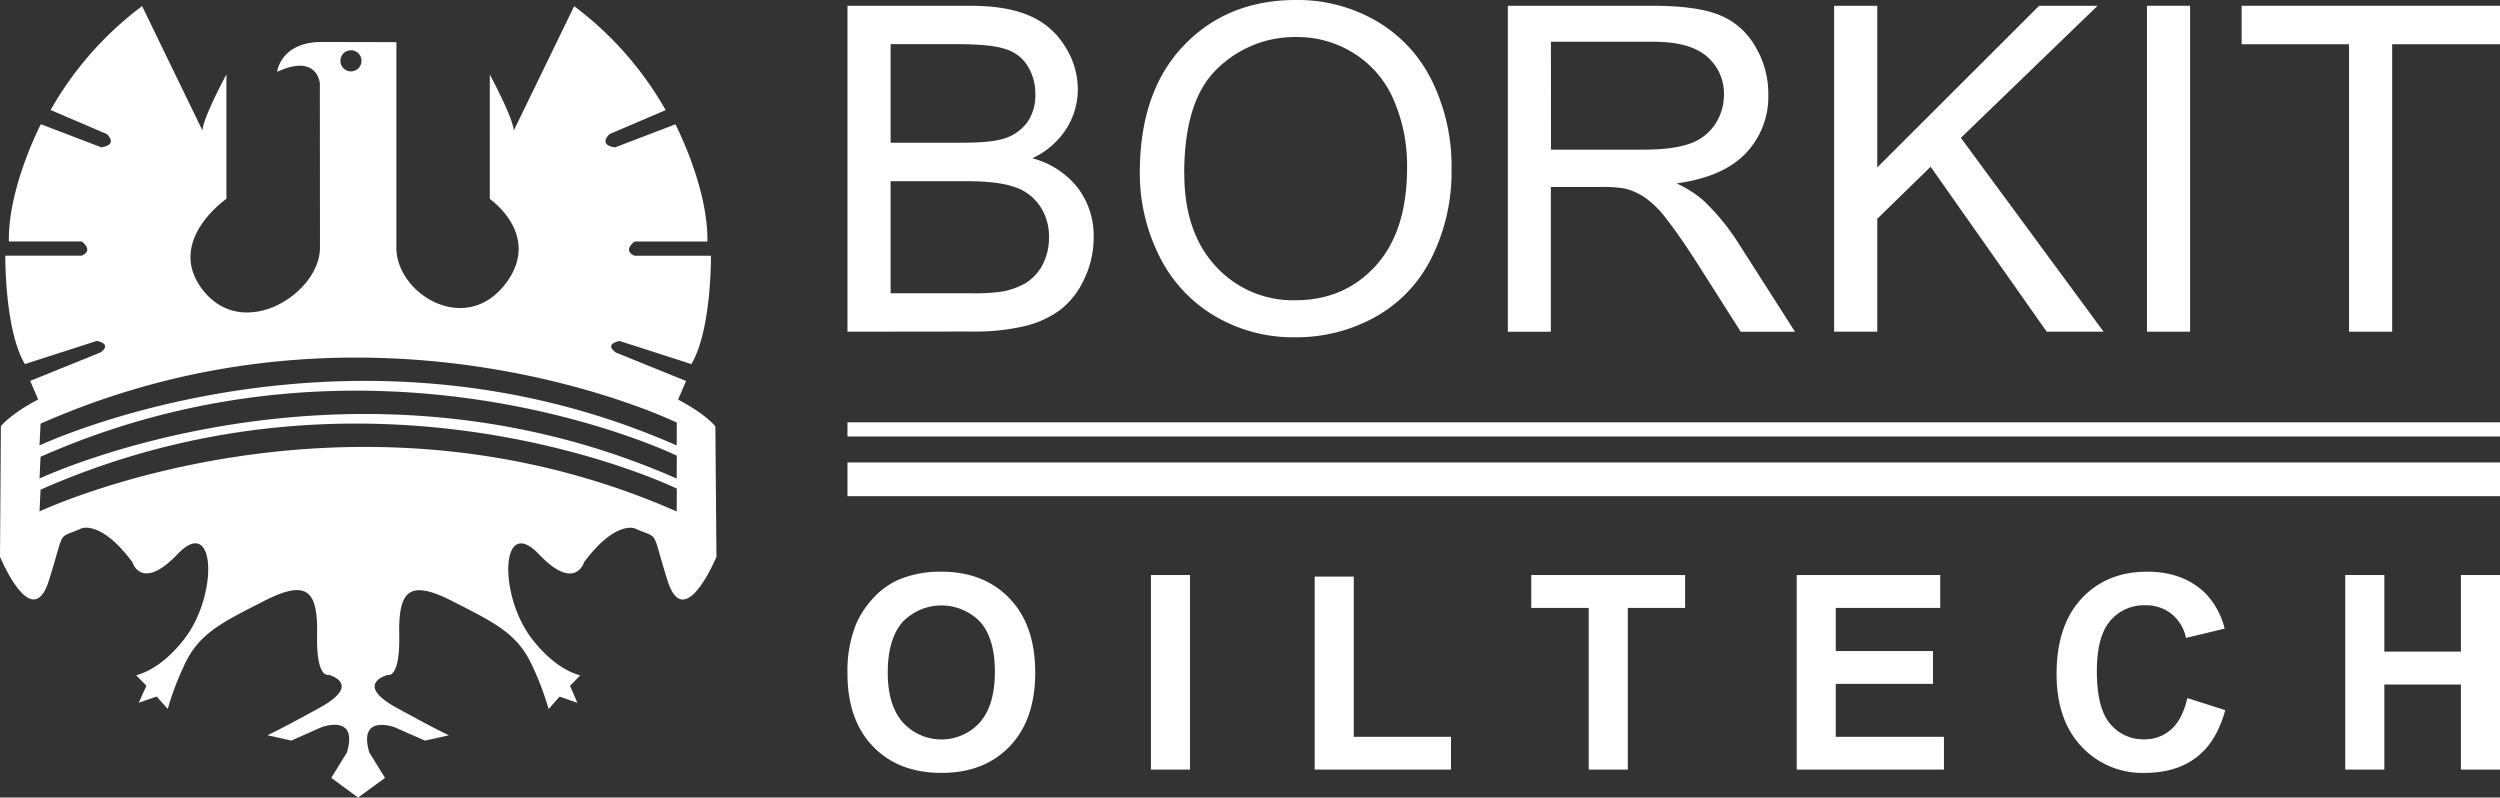 <?xml version="1.0" encoding="UTF-8"?> <svg xmlns="http://www.w3.org/2000/svg" viewBox="0 0 679.78 216.86"><rect x="0" y="0" width="679.78" height="216.86" fill="#333333" stroke="none"/> <defs> <style>.cls-1,.cls-2{fill:#fff;}.cls-1{fill-rule:evenodd;}</style> </defs> <title>Ресурс 2borkit</title> <g id="Слой_2" data-name="Слой 2"> <g id="Слой_1-2" data-name="Слой 1"> <path class="cls-1" d="M194.52,115.91c-3.38-3.87-10.14-7.25-10.14-7.25l2.17-5.07-19.08-7.73c-3.38-2.42,1-3.14,1-3.14L188,99c5.55-9.42,5.31-29.46,5.31-29.46H172.54c-3.38-1.45,0-3.86,0-3.86h19.81c.24-14.73-8.7-31.88-8.7-31.88l-16.42,6.28c-4.83-.73-1.45-3.63-1.45-3.63L181,29.94A91.78,91.78,0,0,0,156.12,1.68L139.7,35.49c-.24-3.62-6.52-15.21-6.52-15.21V54.09s14,9.67,4.6,22.63c-10.92,15-30,3.22-30-9.34s0-55.92,0-55.92l-20.7-.05c-10.88.25-11.72,8.12-11.72,8.12,11-5.09,11.61,3.14,11.61,3.14S87,54.8,87,67.36s-21.35,26-32.27,10.94c-9.41-13,6.83-24.24,6.83-24.24V20.25s-6.28,11.6-6.52,15.22L38.64,1.66A91.77,91.77,0,0,0,13.76,29.91L29,36.43s3.37,2.89-1.45,3.63L11.11,33.77S2.17,50.93,2.41,65.65H22.22s3.38,2.42,0,3.87H1.45S1.21,89.56,6.76,99L26.32,92.7s4.35.72,1,3.14L8.21,103.57l2.17,5.06S3.62,112,.24,115.88L0,151.38s8.69,21,13.28,6.52,1.93-11.11,8.94-14.25c0,0,5.31-2.18,13.76,9.18,0,0,2.42,8.21,12.32-2.17s11.09,9.29,2.88,21.61c0,0-5.86,9.12-14.15,11.34l2.78,2.85-2.08,4.62,4.88-1.69,3,3.38a76.66,76.66,0,0,1,4.2-11.26c4-9.15,10.08-12,21.92-18.06s14.73-2.89,14.49,9.18,3.14,10.86,3.14,10.86,9.41,2.42-2.42,8.94-14.24,7.48-14.24,7.48l6.52,1.46,8.2-3.63s10.07-3.79,6.93,6.83l-4.27,6.94,7.28,5.35,7.34-5.33-4.28-6.94c-3.14-10.62,6.93-6.82,6.93-6.82l8.21,3.62,6.52-1.45s-2.41-1-14.24-7.49-2.42-8.93-2.42-8.93,3.38,1.21,3.14-10.87,2.66-15.21,14.49-9.17,17.9,8.9,21.91,18.06a75.71,75.71,0,0,1,4.21,11.26l3-3.38L157,191.1,155,186.48l2.77-2.84c-8.28-2.23-14.14-11.35-14.14-11.35-8.21-12.32-7-32,2.88-21.61s12.32,2.17,12.32,2.17c8.45-11.35,13.76-9.18,13.76-9.18,7,3.14,4.35-.24,8.94,14.25s13.28-6.52,13.28-6.52ZM95.43,13.67a2.87,2.87,0,1,1-2.87,2.87,2.88,2.88,0,0,1,2.87-2.87M184,139.07c-89.71-39.48-173.26,0-173.26,0l.29-5.92c91.07-40.26,173-.3,173-.3Zm0-8.95c-89.71-39.49-173.26,0-173.26,0l.29-5.92c91.07-40.26,173-.3,173-.3Zm0-9c-89.71-39.49-173.26,0-173.26,0l.29-5.92c91.07-40.26,173-.29,173-.29Z"></path> <path class="cls-1" d="M230.44,90.19V1.57h33.25q10.15,0,16.26,2.72a20.58,20.58,0,0,1,9.61,8.29,21.49,21.49,0,0,1,3.51,11.66A20,20,0,0,1,290,34.94a21.92,21.92,0,0,1-9.31,8.1,23.08,23.08,0,0,1,12.34,8,21.44,21.44,0,0,1,4.35,13.42,25.9,25.9,0,0,1-2.66,11.61,22.1,22.1,0,0,1-6.47,8.22,27.25,27.25,0,0,1-9.73,4.41,59.71,59.71,0,0,1-14.27,1.45Zm11.73-51.38h19.16q7.8,0,11.18-1a12.18,12.18,0,0,0,6.71-4.41,12.61,12.61,0,0,0,2.3-7.74,14.21,14.21,0,0,0-2.11-7.74,10.62,10.62,0,0,0-6.05-4.59Q269.43,12,259.88,12H242.17Zm0,40.93h22.06a49.57,49.57,0,0,0,8-.43A19.19,19.19,0,0,0,279,76.9a12.94,12.94,0,0,0,4.48-4.9,15.7,15.7,0,0,0,1.75-7.5,14.61,14.61,0,0,0-2.54-8.58,13.18,13.18,0,0,0-7.07-5.14q-4.47-1.52-12.94-1.51H242.17Z"></path> <path class="cls-1" d="M309.93,47q0-22.06,11.85-34.52T352.37,0A42.54,42.54,0,0,1,374.5,5.86a38.24,38.24,0,0,1,15,16.39A52.72,52.72,0,0,1,394.69,46a52.29,52.29,0,0,1-5.44,24.12,37.27,37.27,0,0,1-15.42,16.14,44.2,44.2,0,0,1-21.52,5.45,41.93,41.93,0,0,1-22.37-6A38.93,38.93,0,0,1,315,69.16,50.1,50.1,0,0,1,309.93,47m12.09.18q0,16,8.59,25.27a28.45,28.45,0,0,0,21.64,9.19q13.25,0,21.76-9.31t8.59-26.42a44.88,44.88,0,0,0-3.69-18.86,27.72,27.72,0,0,0-10.7-12.51,28.76,28.76,0,0,0-15.78-4.47A30.05,30.05,0,0,0,331,18.68q-9,8.52-9,28.53"></path> <path class="cls-1" d="M410,90.2V1.57h39.29q11.85,0,18,2.42a19.53,19.53,0,0,1,9.85,8.4,25.16,25.16,0,0,1,3.69,13.36,22.29,22.29,0,0,1-6.11,15.9q-6.11,6.47-18.86,8.22a30.83,30.83,0,0,1,7.08,4.42,60.79,60.79,0,0,1,9.73,11.79L488.08,90.2H473.33L461.61,71.76q-5.14-8-8.47-12.21a26.46,26.46,0,0,0-6-5.93,17.21,17.21,0,0,0-5.32-2.35,34.43,34.43,0,0,0-6.53-.43h-13.6V90.2Zm11.73-49.51h25.21q8,0,12.57-1.64a13.59,13.59,0,0,0,6.89-5.32,14.54,14.54,0,0,0,2.36-8,13.16,13.16,0,0,0-4.59-10.33q-4.54-4-14.39-4.05H421.71Z"></path> <polygon class="cls-1" points="498.72 90.19 498.72 1.57 510.45 1.57 510.45 45.52 554.46 1.57 570.36 1.57 533.18 37.48 571.99 90.19 556.52 90.19 524.96 45.34 510.45 59.49 510.45 90.19 498.72 90.19"></polygon> <rect class="cls-2" x="583.78" y="1.57" width="11.73" height="88.62"></rect> <polygon class="cls-1" points="638.73 90.19 638.73 12.03 609.53 12.03 609.53 1.57 679.78 1.57 679.78 12.03 650.46 12.03 650.46 90.19 638.73 90.19"></polygon> <rect class="cls-2" x="230.44" y="125.75" width="449.34" height="9.17"></rect> <rect class="cls-2" x="230.44" y="114.83" width="449.34" height="3.86"></rect> <path class="cls-2" d="M255.89,155.45a28.85,28.85,0,0,0-11.34,2.09,20.4,20.4,0,0,0-6.8,4.77,24.9,24.9,0,0,0-4.91,7.25,33.88,33.88,0,0,0-2.4,13.57q0,12.63,6.93,19.83t18.67,7.2q11.59,0,18.52-7.23t6.93-20.05q0-12.91-7-20.18T255.89,155.45Zm10.54,41a14.15,14.15,0,0,1-20.91,0q-4.14-4.64-4.13-13.63t4-13.66a14.65,14.65,0,0,1,21.13-.06q4,4.48,4,13.58C270.51,188.76,269.15,193.37,266.43,196.43Z"></path> <rect class="cls-2" x="312.95" y="156.35" width="10.63" height="52.91"></rect> <polygon class="cls-2" points="368.11 156.78 357.48 156.78 357.48 209.26 394.54 209.26 394.54 200.35 368.11 200.35 368.11 156.78"></polygon> <polygon class="cls-2" points="416.37 165.3 431.99 165.3 431.99 209.26 442.62 209.26 442.62 165.3 458.2 165.3 458.2 156.35 416.37 156.35 416.37 165.3"></polygon> <polygon class="cls-2" points="499.17 185.95 525.6 185.95 525.6 177.03 499.17 177.03 499.17 165.3 527.57 165.3 527.57 156.35 488.55 156.35 488.55 209.26 528.58 209.26 528.58 200.35 499.17 200.35 499.17 185.95"></polygon> <path class="cls-2" d="M590.37,198.33a10.61,10.61,0,0,1-7.29,2.7,11.65,11.65,0,0,1-9.33-4.25q-3.6-4.26-3.59-14.3,0-9.45,3.65-13.68a11.94,11.94,0,0,1,9.49-4.22,11.09,11.09,0,0,1,7.2,2.38,11.32,11.32,0,0,1,3.9,6.5l10.51-2.53a21,21,0,0,0-5.38-9.75q-6-5.73-15.69-5.73-11.05,0-17.84,7.31t-6.79,20.51q0,12.49,6.75,19.69a22.57,22.57,0,0,0,17.23,7.2q8.47,0,14-4.2t7.88-12.87l-10.31-3.28Q593.43,195.62,590.37,198.33Z"></path> <polygon class="cls-2" points="669.15 156.35 669.15 177.18 648.33 177.18 648.33 156.35 637.7 156.35 637.7 209.26 648.33 209.26 648.33 186.13 669.15 186.13 669.15 209.26 679.78 209.26 679.78 156.35 669.15 156.35"></polygon> </g> </g> </svg> 